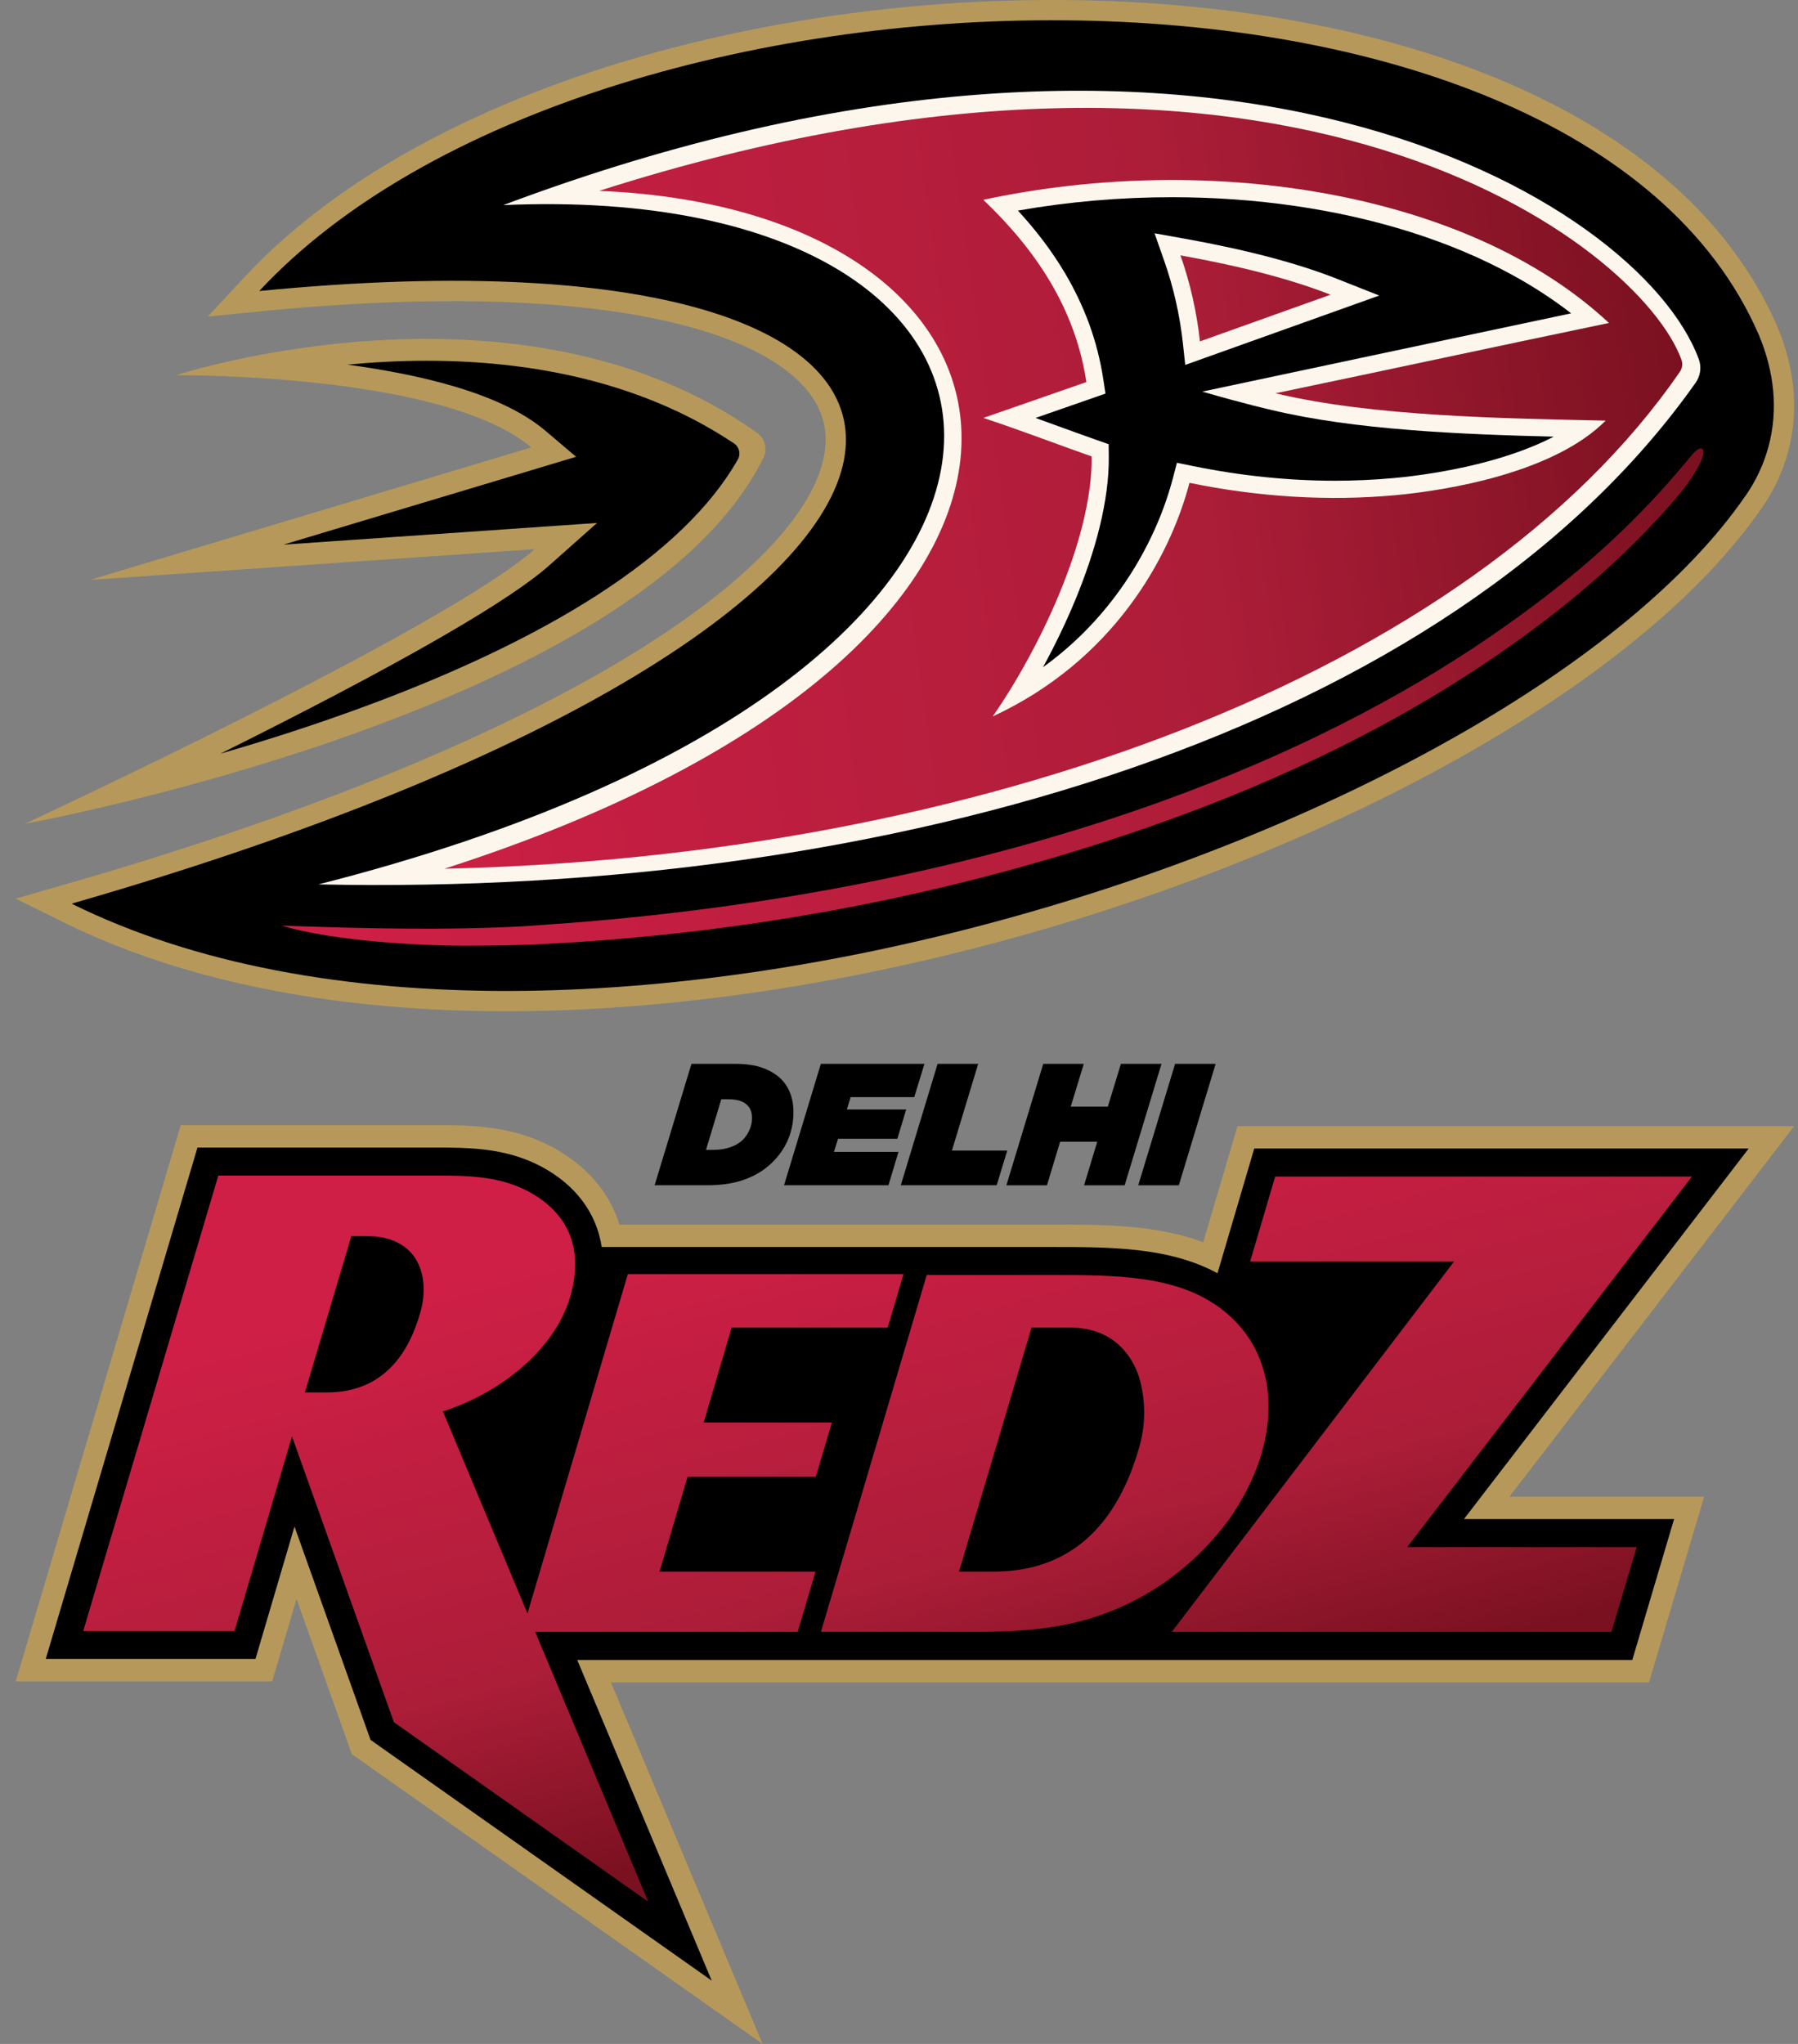 <svg width="88" height="100" viewBox="0 0 88 100" fill="none" xmlns="http://www.w3.org/2000/svg">
<rect x="0" y="0" width="88" height="100" fill="#808080" stroke="none"/>
<path d="M24.794 49.476C20.714 49.476 16.859 49.133 13.332 48.453C9.536 47.722 6.081 46.595 3.064 45.102L0.77 43.966L3.231 43.258C9.668 41.406 15.489 39.383 20.533 37.243C25.226 35.253 29.216 33.176 32.396 31.072C33.893 30.079 35.212 29.08 36.312 28.098C37.371 27.155 38.242 26.221 38.899 25.318C39.522 24.465 39.958 23.64 40.196 22.862C40.416 22.142 40.467 21.458 40.346 20.828C40.148 19.792 39.48 18.852 38.359 18.031C37.109 17.116 35.34 16.372 33.1 15.824C30.711 15.237 27.827 14.883 24.528 14.772C21.034 14.653 17.084 14.807 12.785 15.228L10.175 15.485L11.961 13.564C14.479 10.857 17.798 8.46 21.825 6.439C25.611 4.539 29.925 3.018 34.644 1.917C36.922 1.385 39.288 0.958 41.673 0.645C44.047 0.334 46.465 0.132 48.859 0.047C51.265 -0.039 53.669 -0.007 56.007 0.14C58.379 0.289 60.706 0.557 62.925 0.939C65.724 1.421 68.377 2.086 70.814 2.918C73.349 3.782 75.669 4.834 77.71 6.042C79.855 7.312 81.716 8.772 83.243 10.38C84.855 12.079 86.118 13.968 86.995 15.995L86.999 16.005C87.419 17.008 87.68 18.025 87.772 19.03C87.87 20.086 87.781 21.126 87.51 22.124C87.249 23.082 86.827 23.989 86.251 24.819H86.25C84.803 26.92 82.793 29.042 80.272 31.121C77.852 33.117 74.978 35.064 71.732 36.905C68.537 38.717 65.02 40.406 61.278 41.925C57.512 43.455 53.569 44.79 49.56 45.895C45.442 47.031 41.294 47.913 37.229 48.516C32.988 49.144 28.853 49.467 24.938 49.476C24.89 49.476 24.842 49.476 24.794 49.476Z" fill="#B6995A"/>
<path d="M85.433 24.252C74.057 40.802 27.755 56.212 3.504 44.212C52.189 30.208 52.563 10.326 12.688 14.239C28.916 -3.204 77.107 -4.355 86.085 16.388C86.837 18.18 87.044 20.057 86.553 21.863C86.317 22.728 85.939 23.528 85.436 24.253" fill="black"/>
<path d="M26.003 21.891L4.399 28.374L26.167 26.868C21.77 30.773 1.201 40.309 1.201 40.309C1.201 40.309 31.238 34.83 37.364 22.398C37.574 21.972 37.445 21.455 37.058 21.18C25.404 12.874 8.613 18.358 8.613 18.358C8.613 18.358 21.696 18.241 26.003 21.891Z" fill="#B6995A"/>
<path d="M10.776 36.879C11.348 36.595 11.93 36.302 12.517 36.007C20.153 32.154 24.984 29.347 26.877 27.667L29.222 25.585L13.874 26.647L28.197 22.349L26.695 21.076C26.138 20.604 25.436 20.169 24.609 19.785C23.882 19.448 23.037 19.138 22.097 18.866C20.646 18.446 18.934 18.101 17.003 17.84C18.208 17.726 19.519 17.65 20.886 17.65C23.832 17.65 26.599 17.991 29.109 18.663C30.55 19.048 31.928 19.551 33.201 20.153C34.153 20.604 35.065 21.121 35.926 21.695C36.184 21.867 36.265 22.209 36.113 22.478C34.807 24.785 32.493 27.016 29.211 29.127C26.037 31.168 21.977 33.084 17.142 34.823C15.601 35.378 13.44 36.107 10.776 36.877V36.879Z" fill="black"/>
<path d="M82.991 18.723C70.998 35.712 43.71 43.876 15.585 43.269C56.177 32.965 53.497 8.764 24.629 10.035C59.266 -2.973 80.246 9.731 83.143 17.569C83.287 17.956 83.228 18.387 82.991 18.723Z" fill="#FDF6ED"/>
<path d="M82.224 18.181C72.012 33.022 47.663 41.938 21.754 42.501C55.981 31.501 52.421 10.289 29.321 9.338C63.07 -1.432 80.254 12.011 82.296 17.598C82.367 17.793 82.341 18.01 82.224 18.181ZM22.706 46.271C20.679 46.271 16.3 46.054 13.79 45.284C13.79 45.284 17.795 45.449 21.135 45.436C23.418 45.427 25.29 45.36 26.696 45.242C32.169 44.868 37.523 44.158 42.613 43.136C47.721 42.108 52.586 40.76 57.075 39.126C63.057 36.949 68.402 34.258 72.96 31.129C76.338 28.81 78.883 26.643 81.212 24.103C81.844 23.415 82.448 22.69 82.809 22.259C83.452 21.474 83.921 22.131 82.011 24.402L82.008 24.405C80.716 25.894 79.345 27.257 77.82 28.574C76.341 29.85 74.71 31.087 72.832 32.355C68.298 35.415 62.98 38.048 57.023 40.181C52.395 41.838 47.559 43.182 42.647 44.175C37.441 45.23 32.079 45.905 26.711 46.182C25.337 46.258 23.983 46.266 22.704 46.271H22.706Z" fill="url(#paint0_linear_208_1828)"/>
<path d="M78.747 15.801C71.887 9.394 59.23 7.4 48.126 9.775C50.666 12.197 52.621 15.056 53.171 18.692L48.128 20.448C49.639 20.936 51.955 21.815 53.429 22.331C53.478 26.434 50.76 31.937 48.584 35.054C54.442 32.34 57.239 27.339 58.217 23.624C61.629 24.321 65.004 24.525 68.263 24.23C70.896 23.992 76.073 23.113 78.586 20.579C73.662 20.472 67.18 20.384 62.427 19.241C67.933 18.094 73.243 16.947 78.749 15.801H78.747ZM57.776 12.494C60.77 13.028 63.248 13.68 65.12 14.419L58.729 16.703C58.573 15.264 58.254 13.857 57.776 12.493V12.494Z" fill="#FDF6ED"/>
<path d="M51.046 32.648C51.629 31.582 52.165 30.468 52.615 29.385C53.132 28.139 53.535 26.937 53.813 25.813C54.127 24.54 54.281 23.365 54.268 22.321L54.261 21.733L53.706 21.538C53.17 21.35 52.521 21.114 51.834 20.865C51.452 20.726 51.065 20.585 50.684 20.448L54.105 19.257L54.001 18.568C53.859 17.631 53.622 16.705 53.296 15.818C52.987 14.98 52.59 14.151 52.117 13.352C51.495 12.306 50.738 11.299 49.821 10.303C52.289 9.87 54.82 9.649 57.365 9.649C59.407 9.649 61.433 9.793 63.387 10.077C65.365 10.364 67.268 10.794 69.044 11.356C70.859 11.929 72.547 12.643 74.061 13.476C75.085 14.04 76.034 14.66 76.897 15.33C74.7 15.791 58.846 19.159 58.846 19.159C60.922 19.764 62.229 20.058 62.229 20.058C66.29 21.034 71.505 21.253 76.043 21.363C75.996 21.388 75.95 21.411 75.904 21.434C75.136 21.821 74.236 22.166 73.231 22.458C71.171 23.061 69.186 23.301 68.185 23.392C67.25 23.477 66.291 23.52 65.337 23.52C63.061 23.52 60.722 23.278 58.381 22.8L57.604 22.641L57.402 23.408C57.153 24.354 56.804 25.305 56.362 26.233C55.864 27.283 55.257 28.282 54.559 29.205C53.554 30.534 52.379 31.683 51.046 32.645V32.648ZM56.984 12.772C57.44 14.072 57.745 15.425 57.895 16.795L58.009 17.854L67.505 14.46L65.43 13.639C63.499 12.875 60.974 12.212 57.924 11.667L56.507 11.414L56.984 12.771V12.772Z" fill="black"/>
<path d="M33.844 52.048H35.949C36.527 52.048 36.999 52.119 37.367 52.261C37.735 52.403 38.029 52.587 38.248 52.813C38.664 53.243 38.858 53.822 38.832 54.552C38.816 55 38.719 55.421 38.542 55.817C38.364 56.214 38.107 56.573 37.774 56.894C37.405 57.251 36.96 57.523 36.439 57.71C35.917 57.897 35.312 57.989 34.621 57.989H32.04L33.843 52.046L33.844 52.048ZM34.903 56.258C35.209 56.258 35.486 56.217 35.735 56.131C35.984 56.046 36.188 55.927 36.346 55.775C36.475 55.65 36.582 55.497 36.668 55.313C36.753 55.129 36.799 54.946 36.805 54.765C36.811 54.602 36.795 54.465 36.756 54.358C36.717 54.251 36.66 54.157 36.584 54.079C36.491 53.983 36.369 53.909 36.217 53.858C36.066 53.808 35.872 53.782 35.633 53.782H35.302L34.553 56.26H34.901L34.903 56.258ZM40.177 52.048H45.245L44.747 53.677H41.632L41.449 54.28H44.352L43.92 55.714H41.017L40.816 56.358H43.974L43.484 57.988H38.374L40.177 52.045V52.048ZM45.89 52.048H47.876L46.59 56.292H49.298L48.781 57.989H44.087L45.89 52.046V52.048ZM51.06 52.048H53.045L52.404 54.145H54.22L54.862 52.048H56.848L55.044 57.991H53.059L53.702 55.86H51.885L51.242 57.991H49.256L51.06 52.048ZM57.513 52.048H59.498L57.695 57.991H55.709L57.513 52.048Z" fill="black"/>
<path d="M17.22 85.822L14.513 78.226L13.322 82.26H0.771L8.847 55.049H21.293C22.122 55.049 22.933 55.056 23.753 55.149C24.991 55.286 26.027 55.592 27.01 56.111L27.028 56.119C28.696 57.019 29.818 58.319 30.316 59.914H51.372C54.04 59.914 56.583 59.914 58.891 60.779L60.567 55.097H87.812L73.876 73.226H83.404L80.708 82.312H29.902L37.321 99.999L17.222 85.822H17.22Z" fill="#B6995A"/>
<path d="M85.588 56.192H61.387L59.588 62.294C57.217 61.011 54.369 61.009 51.375 61.009H29.451C29.196 59.36 28.195 57.992 26.515 57.086L26.502 57.078C25.643 56.626 24.73 56.358 23.633 56.235C22.869 56.15 22.091 56.143 21.295 56.143H9.665L2.24 81.163H12.504L14.414 74.687L18.136 85.125L34.834 96.904L28.253 81.216H79.89L81.935 74.321H71.651L85.587 56.192H85.588Z" fill="black"/>
<path d="M46.937 76.893L50.485 64.954H52.389C54.766 64.954 55.595 66.717 55.815 67.609C56.047 68.549 56.086 69.624 55.777 70.734C54.928 73.783 53.03 76.893 48.625 76.893H46.937ZM71.167 61.719L57.353 79.838H78.872L80.105 75.692H68.873L82.809 57.563H62.411L61.186 61.719H71.169H71.167ZM59.63 63.933C57.463 62.379 54.52 62.379 51.373 62.379H45.358L40.179 79.836H45.906C49.421 79.836 52.517 80 55.951 78.078C57.511 77.198 58.897 75.986 59.984 74.564C60.027 74.506 61.135 73.112 61.716 71.209C62.575 68.348 61.961 65.608 59.632 63.933H59.63ZM33.653 72.253H39.927L40.715 69.595H34.44L35.807 64.956H43.444L44.22 62.34H30.727L25.817 78.935L21.677 69.055C24.58 68.115 27.17 65.978 27.907 63.444C28.561 61.196 27.907 59.397 25.863 58.293C25.091 57.887 24.309 57.692 23.478 57.599C22.635 57.504 21.74 57.515 20.752 57.515H10.685L4.073 79.797H11.479L14.291 70.272L19.279 84.26L31.725 93.04L26.194 79.839H39.04L39.914 76.894H32.279L33.652 72.255L33.653 72.253ZM14.922 68.124L17.193 60.479H17.987C19.366 60.479 20.143 61.113 20.468 61.821C20.781 62.48 20.82 63.321 20.581 64.178C20.038 66.131 18.821 68.124 16.001 68.124H14.92H14.922Z" fill="url(#paint1_linear_208_1828)"/>
<defs>
<linearGradient id="paint0_linear_208_1828" x1="13.889" y1="29.287" x2="82.696" y2="19.617" gradientUnits="userSpaceOnUse">
<stop offset="0" stop-color="#CF1F46"/>
<stop offset="0.65" stop-color="#AC1D38"/>
<stop offset="1" stop-color="#7A1120"/>
</linearGradient>
<linearGradient id="paint1_linear_208_1828" x1="40.512" y1="57.747" x2="48.31" y2="86.854" gradientUnits="userSpaceOnUse">
<stop offset="0" stop-color="#CF1F46"/>
<stop offset="0.65" stop-color="#AC1D38"/>
<stop offset="1" stop-color="#7A1120"/>
</linearGradient>
</defs>
</svg>

